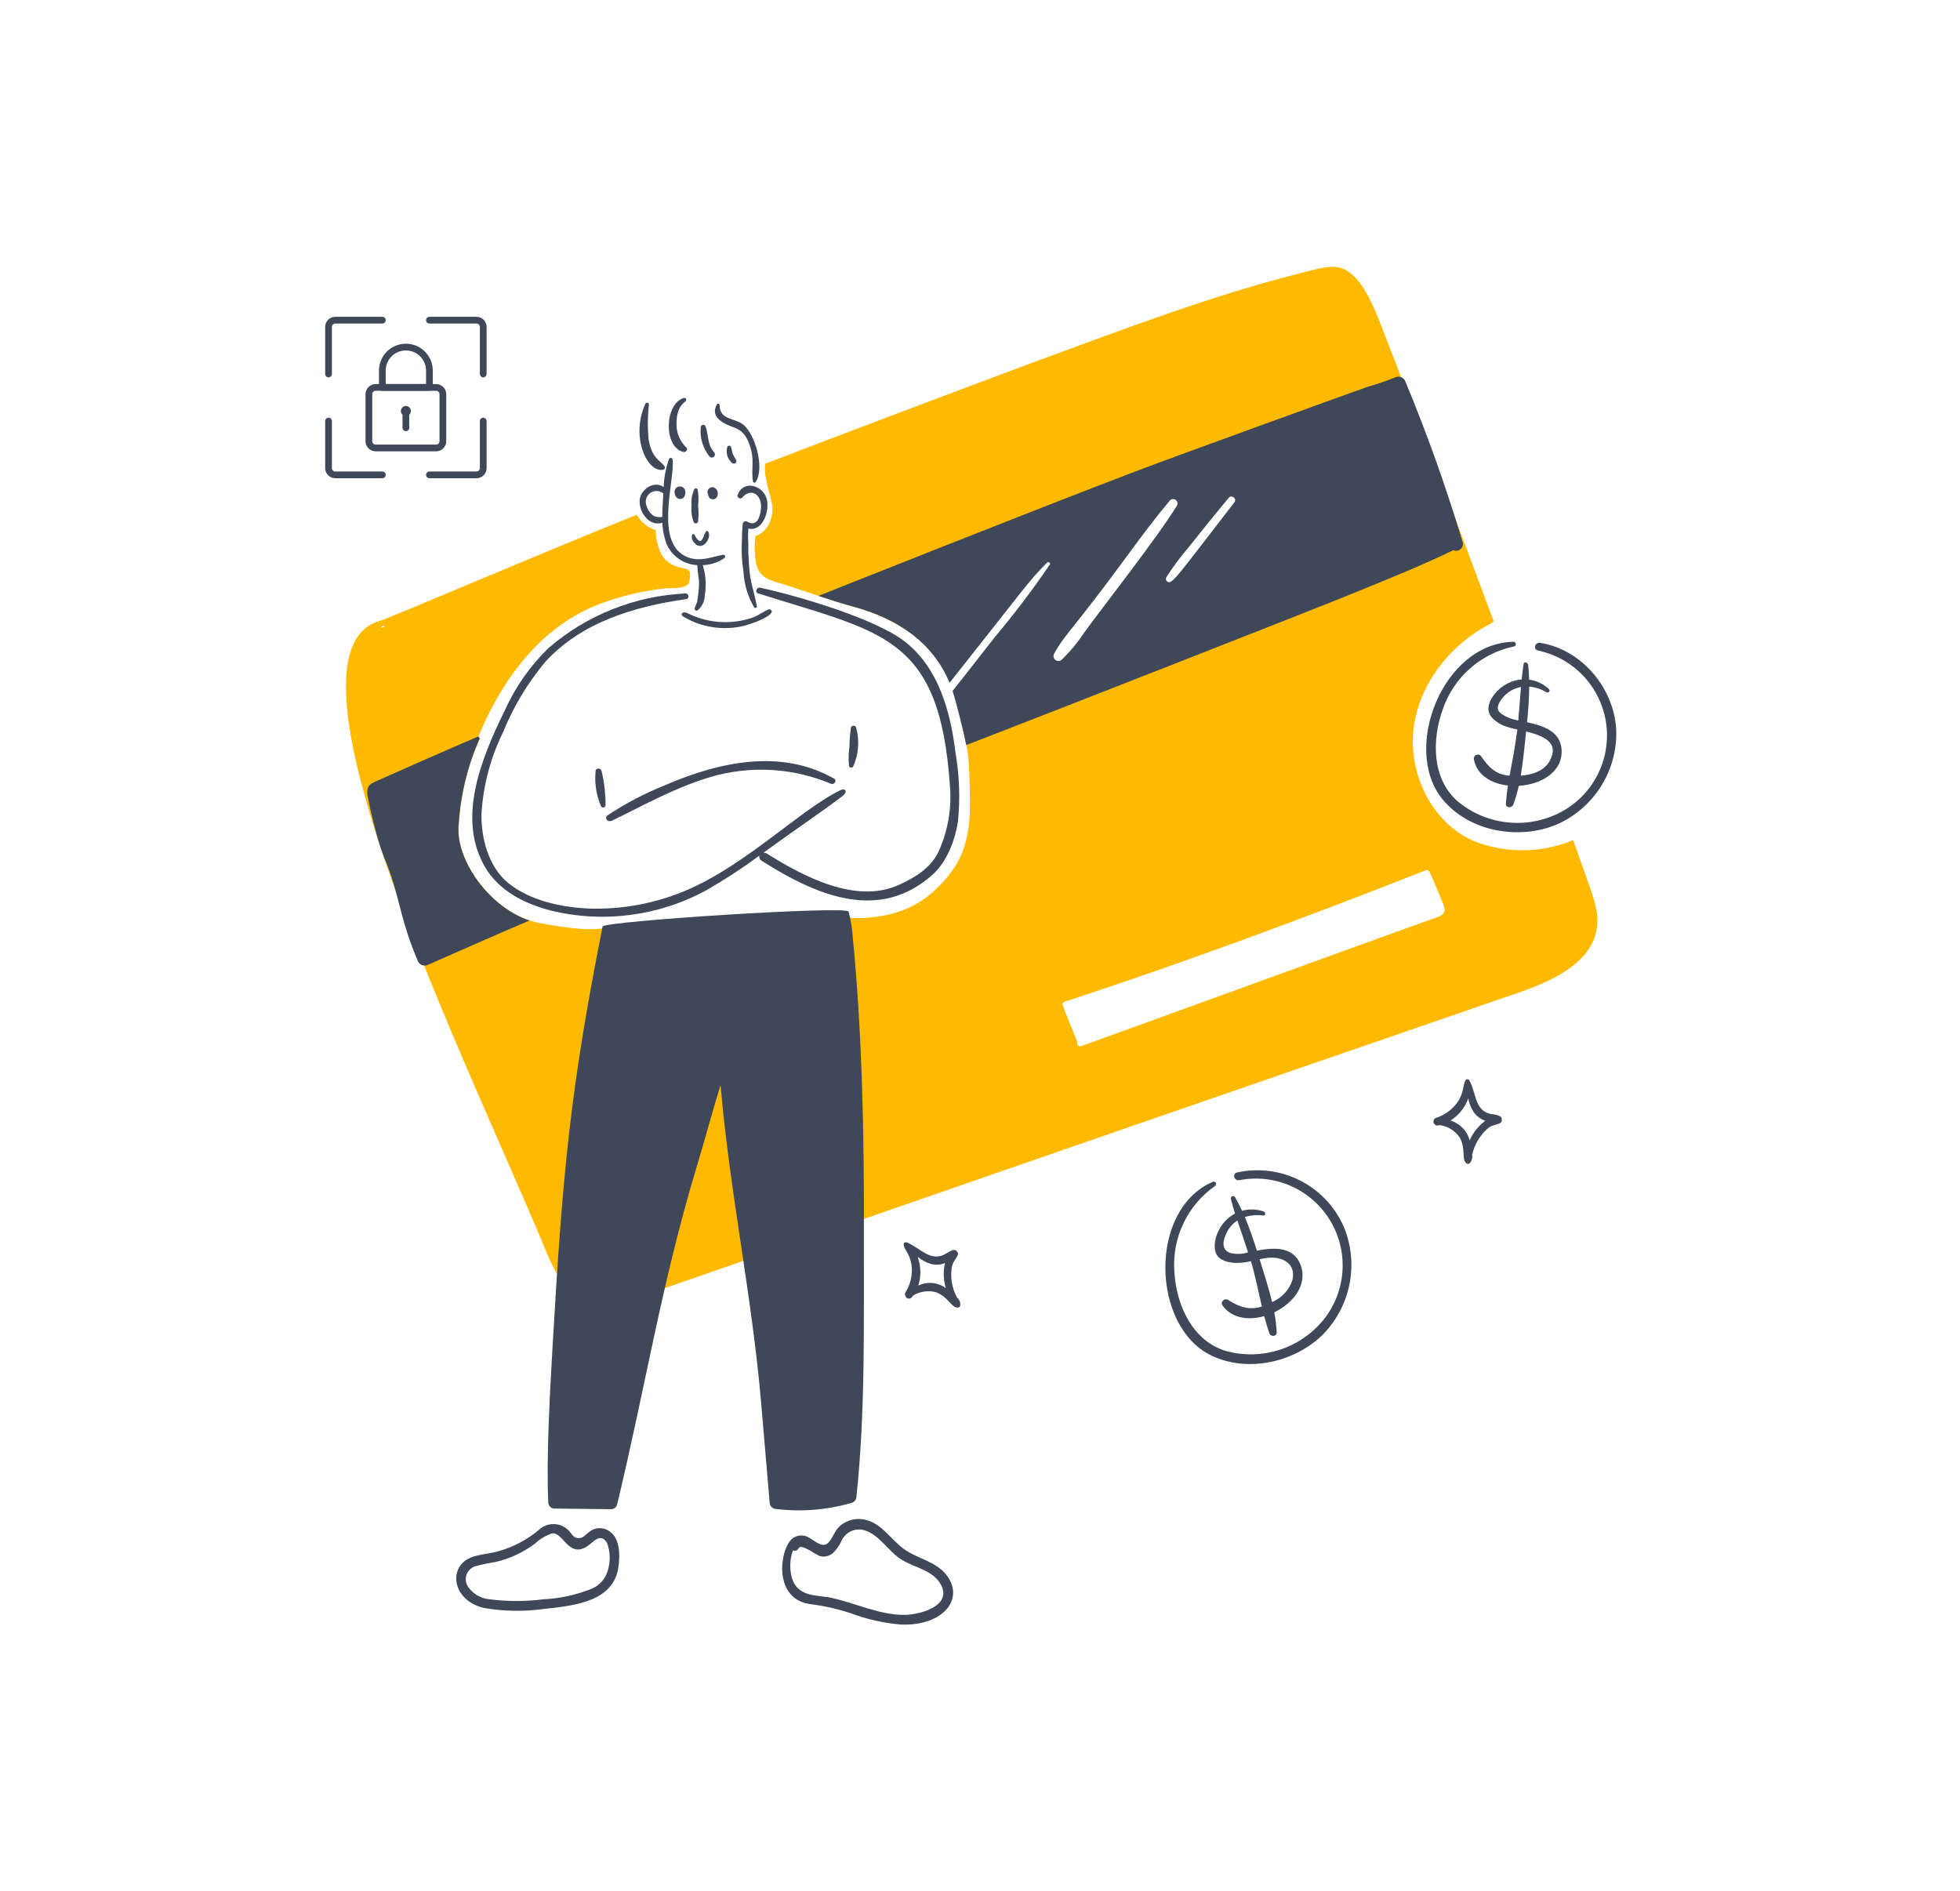 <svg width="657" height="634" viewBox="0 0 657 634" fill="none" xmlns="http://www.w3.org/2000/svg">
<g filter="url(#filter0_i_0_1401)">
<path d="M0.5 170.134C0.5 76.405 76.482 0.423 170.211 0.423H339.923C514.764 0.423 656.5 142.159 656.5 317C656.5 491.841 514.764 633.577 339.923 633.577H170.211C76.482 633.577 0.5 557.595 0.5 463.866V170.134Z" fill="white"/>
</g>
<path d="M527.325 281.601C516.738 286.023 504.848 286.16 494.161 281.984C479.915 275.878 472.005 259.212 473.837 244.226C475.682 229.163 486.294 215.836 499.709 209.045C500.019 208.761 500.352 208.505 500.706 208.278C488.249 174.706 475.51 141.248 462.487 107.905C460.111 101.859 456.297 92.722 450.335 90.135C446.459 88.458 441.697 90.135 434.991 91.812C406.786 98.893 375.536 110.737 350 120.125C328.272 128.112 265.955 151.746 256.483 155.459C256.478 155.62 256.461 155.78 256.432 155.938C256.023 161.019 258.897 167.044 258.933 170.551C258.974 174.508 256.789 178.722 253.239 179.616C252.824 182.741 252.905 185.911 253.479 189.011C254.741 194.317 258.989 194.653 263.54 196.133C271.148 198.61 278.682 201.336 286.415 203.461C293.09 205.207 299.401 208.128 305.052 212.085C308.515 208.248 312.336 204.751 316.465 201.643C330.838 190.515 389.617 156.436 407.838 154.233C410.566 153.788 413.356 153.91 416.035 154.591C418.714 155.272 421.224 156.497 423.409 158.19C429.058 163.06 430.227 171.746 427.8 178.792C421.361 197.503 391.388 210.592 373.471 217.954C356.224 225.047 338.751 231.64 321.263 238.199C324.72 252.026 324.883 252.558 325.117 268.071C325.333 282.265 322.279 290.151 313.092 298.655C304.384 306.718 292.694 308.692 280.081 307.36C266.575 305.935 206.962 311.064 208.725 310.578C201.778 310.451 201.474 313.337 180.616 309.354C165.783 306.52 152.2 288.8 153.834 275.907C154.481 266.093 156.867 256.472 160.881 247.493L160.345 246.907C167.052 230.67 179.157 211.213 200.097 202.814C207.421 199.949 215.097 198.077 222.919 197.249C225.015 197.01 230.472 197.556 231.013 195.093C232.451 188.53 228.788 192.058 223.812 188.302C220.978 186.16 219.855 181.257 219.805 177.936C219.8 177.868 219.809 177.798 219.831 177.733C217.135 176.854 214.86 175.007 213.447 172.549C178.709 186.517 130.238 207.315 127.749 207.972C88.285 218.349 158.519 359.895 182.971 419.259C187.266 429.689 192.174 437.465 203.192 437.002C207.452 436.845 211.652 435.938 215.598 434.322C313.418 400.26 411.31 366.373 509.275 332.66C520.788 328.676 534.323 322.325 535.386 310.192C535.911 304.323 533.697 299.719 527.325 281.601ZM127.902 210.475C127.816 209.912 128.175 209.917 128.439 209.785L128.975 210.092C128.609 210.196 128.251 210.324 127.902 210.475ZM481.963 307.36C468.855 311.993 389.196 341.032 362.366 350.686C361.446 351.017 360.909 350.073 361.139 349.333C359.505 345.145 357.699 341.044 356.188 336.823C356.133 336.61 356.164 336.384 356.274 336.194C356.383 336.003 356.563 335.863 356.775 335.803C397.642 322.46 437.947 307.459 477.967 291.71C478.183 291.651 478.411 291.664 478.619 291.747C478.826 291.83 479 291.979 479.115 292.17C480.454 295.002 481.654 297.92 482.842 300.794C484.088 303.808 485.58 306.081 481.956 307.36H481.963Z" fill="#FFBA00"/>
<path d="M153.79 275.882C154.437 266.067 156.823 256.446 160.835 247.466L160.299 246.879C151.39 250.657 129.279 260.409 127.084 261.422C125.935 261.956 124.124 262.572 123.46 263.72C123.02 264.936 122.993 266.264 123.383 267.497C123.656 269.155 124.018 270.818 124.404 272.451C127.841 287.05 129.097 287.342 131.246 294.011C134.274 303.392 134.678 309.276 139.951 321.891C140.06 322.246 140.247 322.572 140.497 322.847C140.747 323.121 141.055 323.337 141.398 323.478C141.742 323.62 142.112 323.684 142.483 323.665C142.854 323.647 143.217 323.546 143.544 323.371C154.827 318.393 166.113 313.413 177.475 308.562C163.926 304.092 152.257 287.905 153.79 275.882Z" fill="#3F4858"/>
<path d="M490.305 181.802C484.851 163.563 478.46 145.617 471.157 128.037C471.047 127.678 470.859 127.349 470.606 127.072C470.353 126.795 470.042 126.578 469.695 126.436C469.348 126.295 468.974 126.231 468.599 126.252C468.225 126.272 467.86 126.375 467.53 126.554C464.523 127.758 461.455 128.805 458.339 129.692C455.018 130.835 395.892 152.21 380.318 158.134C346.874 170.85 276.385 198.93 274.368 199.747C278.326 201.077 282.309 202.344 286.367 203.451C300.753 207.372 312.635 215.273 318.305 228.879C343.951 196.564 344.534 195.054 350.958 188.618C351.392 188.182 352.257 188.666 351.902 189.231C346.216 197.609 340.098 205.684 333.572 213.426C330.378 217.498 320.909 229.663 319.301 231.632C320.667 235.726 323.347 246.724 323.896 249.757C354.379 237.987 440.212 204.335 452.62 199.259C464.234 194.506 475.903 189.89 487.188 184.425C487.576 184.603 488.007 184.666 488.429 184.608C488.852 184.551 489.25 184.374 489.576 184.099C489.902 183.825 490.144 183.463 490.273 183.056C490.402 182.65 490.413 182.215 490.305 181.802ZM363.37 212.132C361.211 215.4 358.703 218.421 355.888 221.144C355.602 221.404 355.233 221.554 354.846 221.569C354.459 221.583 354.08 221.46 353.775 221.223C353.47 220.985 353.258 220.647 353.178 220.268C353.097 219.89 353.153 219.495 353.335 219.154C356.631 212.925 359.832 210.922 378.488 185.429C382.812 179.519 387.38 173.451 392.143 167.762C392.39 167.493 392.729 167.325 393.093 167.291C393.457 167.258 393.821 167.36 394.114 167.58C394.407 167.799 394.607 168.119 394.677 168.478C394.747 168.837 394.682 169.21 394.493 169.523C387.404 180.952 371.215 201.352 363.37 212.132ZM413.817 168.323C394.433 193.351 392.789 196.264 391.223 194.899C391.015 194.737 390.874 194.505 390.827 194.246C390.779 193.987 390.829 193.72 390.966 193.495C393.226 189.96 395.735 186.59 398.474 183.412C398.515 183.359 405.711 174.266 411.889 166.842C412.852 165.702 414.704 167.177 413.817 168.323Z" fill="#3F4858"/>
<path d="M320.273 252.215C318.574 238.364 314.617 224.242 303.78 215.427C293.958 207.443 267.113 199.65 254.786 196.993C253.739 196.768 252.898 198.373 253.995 198.857C295.529 212.095 314.933 212.794 318.409 263.244C319.082 270.927 317.744 278.652 314.528 285.662C311.774 291.126 306.637 294.212 301.202 296.665C286.85 303.132 269.243 293.754 257.213 286.222C256.834 285.97 256.391 285.829 255.936 285.815C269.576 275.917 274.995 272.501 282.538 266.742C284.146 265.515 283.535 263.989 281.645 264.904C267.262 271.878 247.096 293.086 224.739 300.471C215.816 303.519 206.408 304.895 196.986 304.529C187.922 304.079 177.626 301.858 170.41 296.03C163.815 290.702 161.233 281.067 161.398 272.793C161.955 263.288 164.412 253.99 168.623 245.45C172.084 236.917 176.846 228.972 182.74 221.897C194.864 208.645 212.409 203.322 230.074 200.816C231.147 200.666 230.917 198.883 229.817 198.929C212.919 199.712 196.768 206.128 183.94 217.156C177.722 223.183 172.705 230.337 169.157 238.237C160.969 254.898 153.201 274.65 162.622 290.7C167.296 298.665 175.824 302.895 184.45 305.176C202.149 309.546 220.843 307.119 236.839 298.375C242.955 294.868 248.863 291.009 254.532 286.816C254.47 287.18 254.529 287.554 254.7 287.882C254.87 288.209 255.142 288.472 255.476 288.63C274.983 301.065 295.242 308.633 312.562 293.225C317.413 288.913 320.144 281.63 321.114 275.354C321.88 267.638 321.597 259.855 320.273 252.215Z" fill="#3F4858"/>
<path d="M279.529 260.973C261.993 250.991 241.406 255.195 222.9 263.22C216.143 265.913 209.683 269.3 203.626 273.329C202.478 274.148 203.602 275.784 205.106 275.09C212.858 271.513 227.356 263.098 240.773 259.746C253.343 256.664 266.571 257.703 278.506 262.71C279.66 263.21 280.7 261.639 279.529 260.973Z" fill="#3F4858"/>
<path d="M286.982 243.892C286.924 243.707 286.809 243.545 286.653 243.43C286.497 243.315 286.308 243.253 286.115 243.253C285.921 243.253 285.732 243.315 285.576 243.43C285.42 243.545 285.305 243.707 285.247 243.892C284.927 246.039 284.756 248.206 284.737 250.377C284.437 252.491 284.386 254.632 284.584 256.758C284.626 256.903 284.709 257.032 284.823 257.13C284.937 257.227 285.078 257.29 285.227 257.309C285.376 257.328 285.527 257.303 285.663 257.237C285.798 257.171 285.911 257.067 285.988 256.938C287.819 252.836 288.171 248.225 286.982 243.892Z" fill="#3F4858"/>
<path d="M199.64 258.521C199.254 262.509 199.878 266.53 201.454 270.213C201.529 270.371 201.653 270.5 201.807 270.581C201.961 270.662 202.137 270.692 202.31 270.665C202.482 270.638 202.641 270.556 202.763 270.432C202.885 270.307 202.964 270.147 202.987 269.974C202.996 266.102 202.55 262.243 201.658 258.475C201.497 257.373 199.657 257.321 199.64 258.521Z" fill="#3F4858"/>
<path d="M258.183 204.293C257.426 203.893 254.268 206.41 252.055 207.103C248.493 208.287 244.731 208.751 240.988 208.466C237.245 208.181 233.597 207.153 230.255 205.443C228.907 204.829 227.778 205.864 229.029 206.669C234.42 209.912 240.773 211.176 246.995 210.243C251.051 209.803 261.144 205.867 258.183 204.293Z" fill="#3F4858"/>
<path d="M285.857 314.228C285.673 311.304 285.201 308.405 284.451 305.573C283.943 303.532 202.343 308.79 201.989 310.577C191.063 365.605 188.586 393.192 185.189 451.964C184.341 466.644 183.081 488.93 183.785 503.638C183.793 504.178 184.01 504.693 184.392 505.074C184.774 505.456 185.289 505.673 185.828 505.679C192.186 505.718 198.525 505.847 204.873 505.885C205.316 505.88 205.745 505.734 206.099 505.468C206.453 505.201 206.712 504.829 206.84 504.405C216.376 464.893 221.726 430.206 233.493 391.278C235.862 383.44 239.084 371.543 241.534 363.729C244.572 399.32 252.058 434.424 255.117 470.012C256.075 481.222 257.034 492.438 257.992 503.66C258.01 504.226 258.243 504.764 258.644 505.164C259.044 505.564 259.582 505.798 260.148 505.816C268.659 506.853 277.293 506.149 285.524 503.746C285.963 503.61 286.349 503.34 286.628 502.975C286.907 502.609 287.066 502.165 287.081 501.705C290.164 472.53 289.493 442.856 289.584 413.523C289.682 380.692 289.038 346.795 285.857 314.228Z" fill="#3F4858"/>
<path d="M503.4 375.297C503.517 373.513 500.255 373.649 498.906 373.204C494.458 371.735 494.68 366.309 492.752 362.608C492.652 362.367 492.514 362.143 492.345 361.945C492.281 361.88 492.206 361.83 492.122 361.795C492.039 361.76 491.95 361.742 491.86 361.742C491.769 361.742 491.68 361.76 491.597 361.795C491.514 361.83 491.438 361.88 491.374 361.945C490.239 363.353 491.034 366.077 488.284 369.85C486.476 372.205 483.977 373.937 481.136 374.801C480.886 374.954 480.692 375.185 480.585 375.457C480.477 375.73 480.461 376.03 480.539 376.313C480.617 376.595 480.784 376.845 481.017 377.024C481.249 377.203 481.533 377.301 481.826 377.305C482.133 377.271 482.413 377.202 482.719 377.151C484.044 377.356 485.312 377.831 486.446 378.547C487.579 379.263 488.553 380.204 489.307 381.312C491.442 385.145 489.834 388.578 491.528 389.917C491.68 390.059 491.881 390.138 492.09 390.138C492.298 390.138 492.499 390.059 492.651 389.917C492.987 389.554 493.235 389.119 493.376 388.645C493.518 388.171 493.549 387.672 493.468 387.184C494.232 383.527 496.234 380.245 499.136 377.892C500.87 376.744 503.719 377.008 503.4 375.297ZM492.651 382.266C492.335 381.157 491.843 380.105 491.195 379.152C489.942 377.495 488.215 376.258 486.243 375.604C488.971 373.859 491.052 371.267 492.165 368.226C492.476 369.81 493.074 371.324 493.928 372.693C494.896 374.09 496.281 375.144 497.886 375.704C495.584 377.382 493.776 379.649 492.651 382.266Z" fill="#3F4858"/>
<path d="M320.809 434.96C319 431.659 318.421 427.824 319.175 424.137C319.781 422.141 321.987 420.615 320.756 419.489C319.894 418.088 317.618 420.064 316.204 420.687C311.792 422.649 308.39 418.466 304.615 416.756C303.896 416.251 302.895 416.277 302.904 417.087C302.921 418.823 305.228 420.249 305.635 424.848C305.835 427.805 305.083 430.748 303.491 433.247C302.897 434.545 304.507 436.1 305.609 434.881C305.795 434.681 305.967 434.468 306.122 434.243C307.249 433.567 308.501 433.121 309.802 432.933C311.104 432.744 312.43 432.817 313.703 433.146C317.953 434.665 318.988 438.589 321.106 438.301C321.279 438.299 321.448 438.24 321.586 438.134C321.724 438.029 321.824 437.882 321.872 437.715C321.948 437.203 321.889 436.68 321.703 436.197C321.517 435.714 321.209 435.288 320.809 434.96ZM314.017 430.339C311.944 429.772 309.735 429.991 307.813 430.952C308.807 427.809 308.736 424.425 307.609 421.327C310.469 423.43 313.176 424.68 316.621 423.447C316.672 423.42 316.722 423.42 316.775 423.396C316.426 424.833 316.288 426.312 316.365 427.787C316.727 433.63 318.557 431.644 314.017 430.339Z" fill="#3F4858"/>
<path d="M222.8 156.373C221.192 154.143 218.526 153.753 217.412 147.27C217.043 143.38 217.077 139.461 217.515 135.578C217.512 135.444 217.465 135.315 217.382 135.21C217.299 135.104 217.184 135.029 217.055 134.995C216.926 134.96 216.789 134.968 216.664 135.018C216.54 135.068 216.435 135.157 216.365 135.271C211.186 146.501 217.041 158.747 222.417 157.43C222.519 157.395 222.612 157.338 222.689 157.263C222.767 157.187 222.826 157.095 222.863 156.994C222.899 156.892 222.913 156.784 222.902 156.676C222.891 156.569 222.856 156.465 222.8 156.373Z" fill="#3F4858"/>
<path d="M230.151 150.118C228.251 148.292 227.062 145.849 226.797 143.226C226.644 140.06 226.979 136.567 229.734 134.571C230.295 134.164 229.986 133.187 229.255 133.398C222.787 135.237 222.25 149.869 229.075 151.498C229.796 151.668 230.69 150.832 230.151 150.118Z" fill="#3F4858"/>
<path d="M239.34 151.574C237.091 149.126 237.546 145.909 236.53 142.97C236.468 142.783 236.342 142.624 236.175 142.52C236.007 142.417 235.808 142.376 235.613 142.404C235.418 142.433 235.239 142.529 235.108 142.676C234.977 142.824 234.902 143.012 234.897 143.209C234.719 144.966 234.889 146.741 235.397 148.432C235.905 150.123 236.742 151.697 237.86 153.064C238.058 153.261 238.325 153.371 238.604 153.37C238.882 153.369 239.149 153.257 239.345 153.06C239.541 152.862 239.651 152.595 239.65 152.316C239.649 152.038 239.538 151.771 239.34 151.574Z" fill="#3F4858"/>
<path d="M246.722 154.129C246.283 153.486 245.906 152.802 245.599 152.086C245.335 151.367 245.283 150.608 245.062 149.889C245.02 149.749 244.934 149.626 244.817 149.539C244.699 149.451 244.557 149.404 244.411 149.404C244.264 149.404 244.122 149.451 244.005 149.539C243.887 149.626 243.801 149.749 243.759 149.889C243.506 150.83 243.52 151.823 243.8 152.756C244.079 153.69 244.614 154.527 245.343 155.174C246.083 155.813 247.264 155.018 246.722 154.129Z" fill="#3F4858"/>
<path d="M248.891 142.155C245.954 140.037 241.257 140.777 241.206 135.747C241.199 135.648 241.161 135.555 241.098 135.478C241.036 135.402 240.951 135.347 240.856 135.321C240.761 135.295 240.66 135.299 240.567 135.332C240.474 135.365 240.393 135.426 240.337 135.507C237.752 140.001 242.914 142.176 246.261 143.372C249.782 144.627 251.172 148.093 251.929 151.49C252.686 154.887 251.818 158.15 252.408 161.422C252.437 161.515 252.491 161.598 252.566 161.661C252.64 161.724 252.731 161.765 252.827 161.778C252.924 161.791 253.022 161.777 253.111 161.736C253.199 161.696 253.275 161.631 253.328 161.549C256.449 156.799 253.05 145.156 248.891 142.155Z" fill="#3F4858"/>
<path d="M229.651 164.402C229.533 163.945 229.24 163.552 228.836 163.308C228.431 163.065 227.946 162.99 227.487 163.101C227.027 163.212 226.63 163.499 226.381 163.9C226.131 164.301 226.05 164.784 226.153 165.245C226.331 167.588 228.872 167.847 229.524 166.216C229.749 165.638 229.793 165.006 229.651 164.402Z" fill="#3F4858"/>
<path d="M239.037 163.32C238.728 163.274 238.413 163.317 238.127 163.443C237.842 163.569 237.598 163.774 237.424 164.033C237.25 164.293 237.153 164.596 237.145 164.908C237.137 165.22 237.217 165.528 237.377 165.797C237.383 166.22 237.558 166.623 237.862 166.917C238.166 167.212 238.574 167.374 238.997 167.367C239.421 167.36 239.824 167.186 240.118 166.882C240.413 166.578 240.574 166.169 240.568 165.746C240.671 165.223 240.569 164.68 240.285 164.229C240 163.777 239.554 163.452 239.037 163.32Z" fill="#3F4858"/>
<path d="M234.003 174.858C234.2 173.068 234.2 171.262 234.003 169.473C234.214 167.696 234.162 165.897 233.85 164.135C233.816 164.021 233.749 163.919 233.658 163.841C233.567 163.763 233.456 163.713 233.338 163.697C233.219 163.681 233.099 163.699 232.99 163.75C232.882 163.8 232.79 163.881 232.726 163.982C231.947 165.701 231.631 167.594 231.809 169.473C231.62 171.358 231.866 173.262 232.528 175.038C232.607 175.174 232.725 175.284 232.867 175.354C233.009 175.425 233.168 175.452 233.325 175.433C233.481 175.414 233.629 175.349 233.75 175.247C233.871 175.145 233.959 175.009 234.003 174.858Z" fill="#3F4858"/>
<path d="M237.401 178.204C237.366 178.144 237.317 178.092 237.259 178.053C237.201 178.014 237.135 177.989 237.066 177.979C236.997 177.969 236.927 177.975 236.861 177.996C236.794 178.017 236.733 178.053 236.682 178.101C235.937 179.037 235.437 182.396 234.002 181.011C233.521 180.548 233.139 179.992 232.878 179.377C232.849 179.279 232.788 179.192 232.705 179.131C232.623 179.07 232.522 179.037 232.419 179.037C232.317 179.037 232.216 179.07 232.134 179.131C232.051 179.192 231.99 179.279 231.961 179.377C231.861 179.827 231.876 180.294 232.005 180.736C232.135 181.178 232.374 181.58 232.701 181.905C235.511 185.22 238.666 180.161 237.401 178.204Z" fill="#3F4858"/>
<path d="M257.007 167.249C255.752 162.631 249.159 160.712 247.255 165.922C246.946 166.765 248.213 167.527 248.786 166.816C251.529 163.366 255.836 165.618 255.014 171.106C254.755 172.84 253.941 176.855 250.446 174.858C250.293 174.771 250.12 174.727 249.944 174.728C249.769 174.728 249.597 174.775 249.444 174.863C249.292 174.951 249.166 175.076 249.077 175.228C248.989 175.38 248.941 175.552 248.939 175.727C248.769 177.512 248.699 179.275 248.699 181.062C248.47 184.568 248.641 188.088 249.21 191.554C249.417 195.774 250.634 199.882 252.76 203.532C252.826 203.638 252.927 203.718 253.046 203.755C253.166 203.792 253.294 203.786 253.409 203.736C253.524 203.686 253.617 203.597 253.671 203.484C253.725 203.371 253.736 203.243 253.704 203.123C251.787 193.998 251.327 195.895 250.843 185.252C250.922 180.173 250.589 180.633 250.843 177.16C255.627 178.355 258.102 171.286 257.007 167.249Z" fill="#3F4858"/>
<path d="M242.198 185.99C238.241 186.78 234.693 188.337 230.635 186.833C219.007 182.521 226.263 161.148 225.477 154.103C225.472 153.952 225.414 153.809 225.313 153.697C225.213 153.585 225.076 153.512 224.927 153.491C224.778 153.47 224.627 153.501 224.499 153.58C224.371 153.659 224.275 153.78 224.227 153.923C223.173 156.941 222.579 160.1 222.464 163.294C219.35 160.918 214.36 164.013 214.396 168.169C214.421 169.353 214.701 170.518 215.217 171.584C215.732 172.65 216.471 173.592 217.383 174.347C218.024 174.867 218.785 175.219 219.596 175.371C220.408 175.523 221.244 175.47 222.03 175.217C222.119 177.734 222.628 180.219 223.537 182.569C224.445 184.54 225.878 186.224 227.68 187.435C229.481 188.647 231.581 189.339 233.749 189.437C233.879 194.297 235.012 193.509 233.697 201.69C233.416 202.43 233.112 203.147 232.856 203.887C232.822 204.01 232.826 204.14 232.867 204.261C232.908 204.382 232.984 204.487 233.085 204.565C233.187 204.642 233.309 204.687 233.436 204.694C233.563 204.702 233.69 204.671 233.8 204.605C234.548 204 235.156 203.239 235.579 202.375C236.002 201.51 236.231 200.563 236.25 199.601C236.816 196.209 236.589 192.731 235.587 189.442C238.12 189.368 240.58 188.579 242.685 187.168C242.841 187.104 242.965 186.98 243.03 186.824C243.095 186.668 243.095 186.492 243.031 186.336C242.966 186.18 242.842 186.055 242.686 185.99C242.53 185.925 242.355 185.925 242.198 185.99ZM222.004 173.293C221.119 173.421 220.216 173.339 219.369 173.054C218.739 172.689 218.187 172.204 217.744 171.626C217.301 171.048 216.977 170.389 216.789 169.686C216.446 168.945 216.366 168.109 216.562 167.316C216.758 166.524 217.217 165.821 217.865 165.325C218.514 164.828 219.312 164.567 220.128 164.585C220.944 164.603 221.73 164.898 222.356 165.422C222.172 168.236 221.985 171.264 222.004 173.3V173.293Z" fill="#3F4858"/>
<path d="M203.371 512.753C202.396 512.306 201.315 512.148 200.253 512.297C199.192 512.446 198.195 512.896 197.382 513.594C196.131 514.514 195.441 515.75 193.757 515.585C192.018 515.417 191.637 514.054 190.487 512.88C189.183 511.625 187.451 510.911 185.642 510.883C183.832 510.854 182.078 511.513 180.735 512.727C176.736 516.129 172.039 518.613 166.975 520.002C164.189 520.807 161.207 520.927 158.447 521.866C149.797 524.808 151.481 536.639 162.381 539.023C168.895 540.133 175.54 540.246 182.089 539.356C193.745 538.182 205.694 536.421 207.287 525.339C207.886 521.099 207.946 514.914 203.371 512.753ZM203.704 526.539C203.317 527.865 202.642 529.088 201.729 530.123C200.816 531.158 199.686 531.979 198.419 532.528C193.2 534.62 187.669 535.828 182.053 536.103C176.145 536.851 170.166 536.851 164.259 536.103C162.856 536.005 161.491 535.605 160.257 534.931C159.023 534.257 157.95 533.323 157.11 532.195C156.654 531.618 156.344 530.939 156.207 530.216C156.07 529.493 156.11 528.747 156.323 528.043C156.536 527.338 156.916 526.696 157.431 526.17C157.946 525.644 158.581 525.251 159.281 525.023C161.54 524.411 163.834 523.932 166.149 523.586C170.915 522.456 175.399 520.361 179.324 517.432C180.981 515.883 182.95 514.706 185.097 513.977C188.818 513.692 190.533 522.033 196.51 518.548C198.623 517.314 201.217 513.383 203.478 517.195C204.602 520.196 204.681 523.488 203.704 526.539Z" fill="#3F4858"/>
<path d="M317.132 527.791C313.503 523.299 307.588 522.521 303.065 519.289C298.449 515.988 295.481 510.361 289.483 509.307C288.134 509.075 286.751 509.132 285.426 509.475C284.101 509.819 282.864 510.44 281.798 511.297C279.824 512.871 279.402 515.157 277.84 516.939C275.373 519.756 272.275 515.169 269.456 514.769C268.547 514.606 267.612 514.707 266.758 515.059C265.905 515.411 265.171 515.999 264.641 516.754C261.745 520.743 260.228 531.707 267.005 536.086C270.888 538.597 272.668 536.832 284.929 540.684C290.452 542.766 296.237 544.076 302.119 544.576C316.569 544.993 323.466 535.627 317.132 527.791ZM303.166 541.321C294.827 541.361 286.847 537.414 278.81 535.629C273.866 534.529 266.967 535.65 265.254 528.148C264.634 525.336 264.82 522.407 265.791 519.696C266.134 519.842 266.52 519.853 266.87 519.725C267.221 519.597 267.509 519.341 267.678 519.009C268.581 517.186 273.605 521.375 275.006 521.663C275.705 521.809 276.428 521.803 277.124 521.644C277.82 521.485 278.474 521.178 279.04 520.743C280.308 519.573 281.325 518.158 282.028 516.582C282.653 515.134 283.787 513.966 285.215 513.297C286.644 512.629 288.267 512.507 289.78 512.955C294.88 514.527 297.797 520.075 302.212 522.81C306.58 525.513 312.885 526.344 315.462 531.31C319.166 538.429 308.17 541.297 303.166 541.321Z" fill="#3F4858"/>
<path d="M450.519 411.385C447.606 404.633 442.431 399.107 435.885 395.756C429.338 392.406 421.829 391.442 414.648 393.028C412.938 393.462 413.705 395.867 415.367 395.608C421.276 394.452 427.397 395.157 432.888 397.625C438.38 400.093 442.971 404.203 446.028 409.389C449.086 414.575 450.461 420.581 449.963 426.581C449.464 432.581 447.118 438.279 443.246 442.889C439.405 447.412 434.364 450.756 428.703 452.537C423.043 454.317 416.995 454.46 411.256 452.951C399.791 449.714 394.298 437.53 393.666 426.425C393.222 420.85 394.242 415.255 396.624 410.195C399.007 405.135 402.669 400.785 407.249 397.575C407.431 397.467 407.563 397.29 407.616 397.085C407.669 396.879 407.637 396.661 407.529 396.478C407.421 396.295 407.244 396.163 407.038 396.111C406.833 396.058 406.614 396.089 406.432 396.198C384.824 405.67 386.07 444.7 405.953 454.33C417.945 460.14 433.238 456.848 442.818 447.946C447.609 443.32 450.903 437.364 452.276 430.847C453.649 424.33 453.037 417.551 450.519 411.385Z" fill="#3F4858"/>
<path d="M407.737 420.384C408.906 422.684 412.078 423.302 414.426 423.345C416.068 423.333 417.704 423.136 419.303 422.758C420.412 426.088 422.178 434.563 422.98 437.948C418.793 439.275 415.532 438.188 411.592 435.701C410.497 435.009 408.976 436.42 409.754 437.541C412.823 441.939 418.486 442.672 423.771 441.165C424.281 443.106 424.844 445.046 425.481 446.915C425.917 448.192 428.03 448.089 427.958 446.582C427.834 444.337 427.561 442.102 427.141 439.893C433.609 436.779 438.529 430.448 435.897 423.843C433.449 417.689 426.794 418.175 421.32 419.222C420.122 415.468 418.817 411.614 417.286 407.963C419.281 407.333 421.392 407.159 423.464 407.453C424.281 407.556 424.305 406.361 423.644 406.123C421.296 405.277 418.742 405.188 416.342 405.87C415.602 404.286 414.84 402.755 413.992 401.299C413.895 401.144 413.746 401.029 413.572 400.974C413.398 400.919 413.21 400.928 413.042 400.998C412.873 401.069 412.735 401.196 412.652 401.359C412.569 401.521 412.547 401.708 412.588 401.886C413.005 403.524 413.482 405.153 413.992 406.787C408.147 409.832 406.058 417.081 407.737 420.384ZM424.985 421.635C429.757 421.115 434.534 423.498 433.231 429.039C432.691 430.692 431.803 432.21 430.627 433.491C429.451 434.772 428.014 435.787 426.413 436.465C425.443 432.417 424.046 427.916 422.228 422.092C423.157 421.924 424.077 421.735 424.997 421.635H424.985ZM411.232 413.109C412.033 411.484 413.26 410.107 414.782 409.125C415.956 412.699 417.233 416.247 418.376 419.797C416.397 420.417 414.286 420.478 412.274 419.974C409.139 418.755 410.035 415.507 411.232 413.109Z" fill="#3F4858"/>
<path d="M516.221 215.475C514.561 215.219 513.795 217.631 515.503 218.055C521.27 219.252 526.538 222.172 530.609 226.429C534.681 230.686 537.363 236.079 538.301 241.894C539.24 247.709 538.39 253.672 535.864 258.994C533.338 264.315 529.256 268.744 524.158 271.694C518.626 274.87 512.256 276.277 505.901 275.725C499.547 275.173 493.514 272.69 488.613 268.608C479.881 260.974 479.957 247.853 483.659 237.668C485.476 232.395 488.635 227.686 492.826 224.006C497.016 220.326 502.093 217.801 507.557 216.68C507.738 216.626 507.894 216.509 507.997 216.35C508.099 216.192 508.142 216.001 508.117 215.814C508.093 215.626 508.002 215.454 507.861 215.327C507.721 215.201 507.54 215.128 507.351 215.123C483.517 215.621 469.958 250.96 483.352 267.691C492.215 278.749 508.984 281.707 521.726 276.423C527.655 273.836 532.707 269.585 536.268 264.185C539.83 258.785 541.748 252.468 541.791 245.999C541.794 231.585 530.65 217.722 516.221 215.475Z" fill="#3F4858"/>
<path d="M498.91 237.586C498.91 240.267 501.641 242.186 503.861 243.177C505.411 243.765 507.008 244.218 508.636 244.531C507.294 253.936 507.409 252.177 506.032 260.028C501.463 259.644 499.137 257.347 496.509 253.56C496.34 253.29 496.08 253.089 495.777 252.993C495.473 252.897 495.145 252.911 494.851 253.034C494.557 253.157 494.316 253.38 494.171 253.663C494.026 253.947 493.986 254.272 494.059 254.583C495.074 259.872 499.98 262.701 505.471 263.312C505.164 265.329 504.913 267.384 504.781 269.389C504.683 270.896 506.791 270.971 507.258 269.72C508.015 267.663 508.629 265.556 509.096 263.415C516.627 262.981 523.991 258.693 523.445 251.159C522.999 245.034 517.061 243.221 511.879 242.097C512.262 238.166 512.598 234.106 512.598 230.148C514.657 230.343 516.646 230.998 518.419 232.065C518.562 232.142 518.728 232.165 518.887 232.131C519.046 232.096 519.187 232.006 519.286 231.877C519.384 231.747 519.433 231.587 519.424 231.425C519.415 231.263 519.348 231.109 519.236 230.991C517.395 229.274 515.068 228.169 512.574 227.827C512.521 226.116 512.425 224.43 512.215 222.796C512.116 222.03 510.854 221.673 510.71 222.593C510.439 224.301 510.25 226.013 510.07 227.75C503.665 228.227 498.91 233.83 498.91 237.586ZM511.546 245.194C517.214 246.598 522.865 248.788 519.487 255.016C517.602 258.49 513.563 259.714 509.759 260.02C510.495 255.625 511.24 248.587 511.546 245.194ZM509.833 230.28C509.503 234.007 509.273 237.785 508.94 241.513C507.012 241.205 505.17 240.501 503.528 239.445C502.122 238.425 501.712 237.706 502.354 235.972C503.065 234.501 504.113 233.219 505.412 232.23C506.712 231.241 508.227 230.573 509.833 230.28Z" fill="#3F4858"/>
<g clip-path="url(#clip0_0_1401)">
<path d="M123.652 132.121C123.652 131.523 123.89 130.949 124.313 130.527C124.736 130.104 125.309 129.866 125.907 129.866H146.199C146.797 129.866 147.37 130.104 147.793 130.527C148.216 130.949 148.453 131.523 148.453 132.121V147.903C148.453 148.501 148.216 149.075 147.793 149.498C147.37 149.92 146.797 150.158 146.199 150.158H125.907C125.309 150.158 124.736 149.92 124.313 149.498C123.89 149.075 123.652 148.501 123.652 147.903V132.121Z" fill="white"/>
<path d="M136.053 129.866H125.907C125.309 129.866 124.736 130.104 124.313 130.527C123.89 130.949 123.652 131.523 123.652 132.121V147.903C123.652 148.501 123.89 149.075 124.313 149.498C124.736 149.92 125.309 150.158 125.907 150.158H136.053V129.866Z" fill="white"/>
<path d="M123.652 132.121C123.652 131.523 123.89 130.949 124.313 130.527C124.736 130.104 125.309 129.866 125.907 129.866H146.199C146.797 129.866 147.37 130.104 147.793 130.527C148.216 130.949 148.453 131.523 148.453 132.121V147.903C148.453 148.501 148.216 149.075 147.793 149.498C147.37 149.92 146.797 150.158 146.199 150.158H125.907C125.309 150.158 124.736 149.92 124.313 149.498C123.89 149.075 123.652 148.501 123.652 147.903V132.121Z" stroke="#3F4858" stroke-width="2.255" stroke-linecap="round" stroke-linejoin="round"/>
<path d="M136.054 143.394V137.758" stroke="#3F4858" stroke-width="2.255" stroke-linecap="round" stroke-linejoin="round"/>
<path d="M136.052 137.194C136.163 137.194 136.272 137.227 136.365 137.289C136.458 137.351 136.53 137.439 136.573 137.542C136.615 137.645 136.627 137.759 136.605 137.868C136.583 137.977 136.529 138.078 136.451 138.157C136.372 138.235 136.271 138.289 136.162 138.311C136.053 138.333 135.939 138.321 135.836 138.279C135.733 138.236 135.645 138.164 135.583 138.071C135.521 137.978 135.488 137.869 135.488 137.758C135.488 137.609 135.548 137.465 135.653 137.359C135.759 137.254 135.902 137.194 136.052 137.194Z" stroke="#3F4858" stroke-width="2.255" stroke-linecap="round" stroke-linejoin="round"/>
<path d="M128.162 159.177H112.38C111.782 159.177 111.208 158.939 110.785 158.516C110.363 158.093 110.125 157.52 110.125 156.922V141.14" stroke="#3F4858" stroke-width="2.255" stroke-linecap="round" stroke-linejoin="round"/>
<path d="M128.162 107.32H112.38C111.782 107.32 111.208 107.558 110.785 107.981C110.363 108.404 110.125 108.977 110.125 109.575V125.357" stroke="#3F4858" stroke-width="2.255" stroke-linecap="round" stroke-linejoin="round"/>
<path d="M143.943 159.177H159.726C160.324 159.177 160.897 158.939 161.32 158.516C161.743 158.093 161.98 157.52 161.98 156.922V141.14" stroke="#3F4858" stroke-width="2.255" stroke-linecap="round" stroke-linejoin="round"/>
<path d="M143.943 107.32H159.726C160.324 107.32 160.897 107.558 161.32 107.981C161.743 108.404 161.98 108.977 161.98 109.575V125.357" stroke="#3F4858" stroke-width="2.255" stroke-linecap="round" stroke-linejoin="round"/>
<path d="M143.945 124.23C143.945 122.137 143.113 120.13 141.633 118.65C140.153 117.17 138.146 116.339 136.053 116.339C133.96 116.339 131.953 117.17 130.473 118.65C128.994 120.13 128.162 122.137 128.162 124.23V129.867H143.945V124.23Z" stroke="#3F4858" stroke-width="2.255" stroke-linecap="round" stroke-linejoin="round"/>
</g>
<defs>
<filter id="filter0_i_0_1401" x="0.5" y="0.423" width="656" height="635.765" filterUnits="userSpaceOnUse" color-interpolation-filters="sRGB">
<feFlood flood-opacity="0" result="BackgroundImageFix"/>
<feBlend mode="normal" in="SourceGraphic" in2="BackgroundImageFix" result="shape"/>
<feColorMatrix in="SourceAlpha" type="matrix" values="0 0 0 0 0 0 0 0 0 0 0 0 0 0 0 0 0 0 127 0" result="hardAlpha"/>
<feOffset dy="2.611"/>
<feGaussianBlur stdDeviation="13.055"/>
<feComposite in2="hardAlpha" operator="arithmetic" k2="-1" k3="1"/>
<feColorMatrix type="matrix" values="0 0 0 0 0 0 0 0 0 0 0 0 0 0 0 0 0 0 0.25 0"/>
<feBlend mode="normal" in2="shape" result="effect1_innerShadow_0_1401"/>
</filter>
<clipPath id="clip0_0_1401">
<rect width="54.111" height="54.111" fill="white" transform="translate(108.999 106.192)"/>
</clipPath>
</defs>
</svg>
